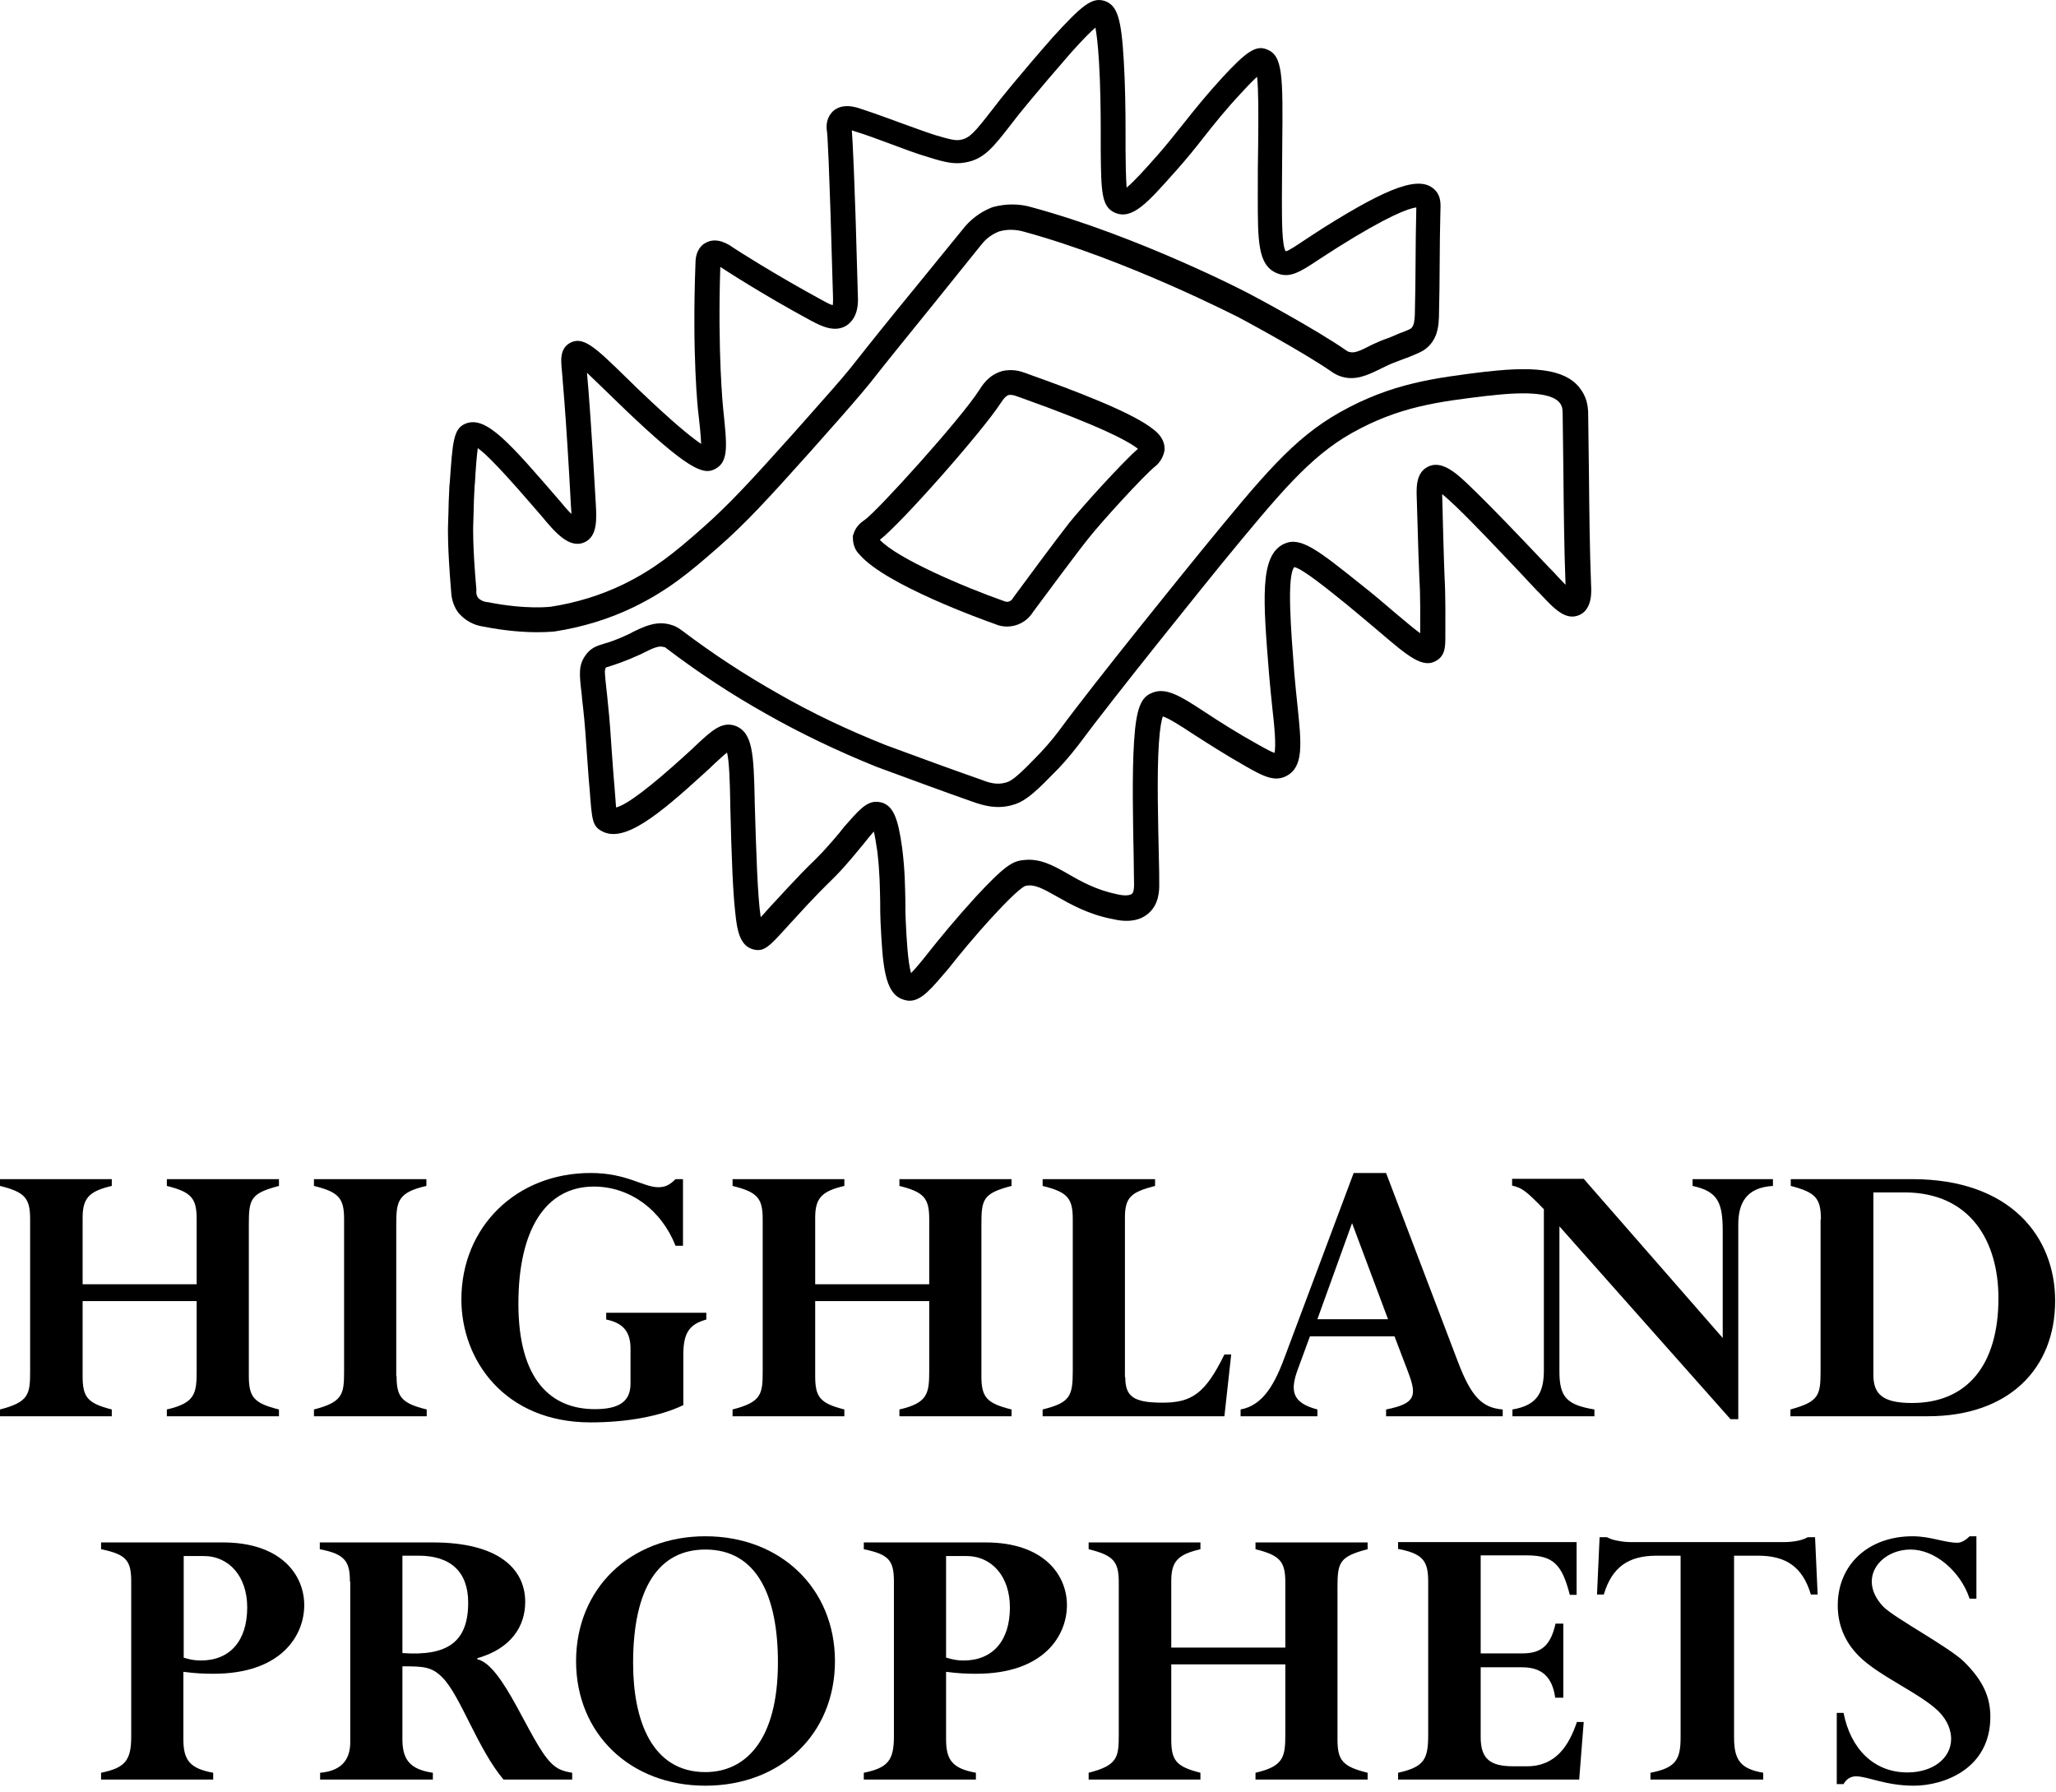 <svg xmlns="http://www.w3.org/2000/svg" fill="none" viewBox="0 0 179 156" height="156" width="179">
<path fill="black" d="M87.683 54.549C87.343 54.549 86.973 54.487 86.633 54.333C85.491 53.932 77.126 50.912 74.873 48.323C74.471 47.953 74.255 47.429 74.255 46.813V46.628L74.317 46.474C74.471 45.95 74.842 45.549 75.274 45.272C76.354 44.532 83.67 36.457 85.275 33.93C85.491 33.591 86.047 32.667 87.189 32.328L87.282 32.297C87.899 32.173 88.516 32.204 89.103 32.42C89.226 32.451 89.381 32.513 89.627 32.605C93.424 33.961 98.703 35.934 100.493 37.444C100.802 37.69 101.45 38.276 101.388 39.2L101.357 39.355C101.234 39.848 100.956 40.31 100.555 40.618C99.598 41.389 95.986 45.334 94.813 46.813C93.764 48.107 90.646 52.33 89.936 53.285C89.412 54.117 88.547 54.549 87.683 54.549ZM76.601 46.998C78.114 48.631 83.979 51.128 87.405 52.33L87.498 52.361C87.714 52.453 87.992 52.361 88.146 52.145L88.177 52.083C88.856 51.158 92.066 46.813 93.116 45.488C94.258 44.07 97.777 40.187 99.073 39.077C98.27 38.43 95.832 37.105 88.918 34.639C88.671 34.547 88.485 34.485 88.393 34.454C88.208 34.392 87.992 34.362 87.806 34.392C87.498 34.516 87.282 34.855 87.189 35.009L87.158 35.04C85.584 37.505 78.422 45.611 76.601 46.998Z"></path>
<path fill="black" d="M79.194 87.126C79.04 87.126 78.855 87.095 78.669 87.033C76.972 86.54 76.848 83.92 76.663 80.284C76.632 79.667 76.632 79.082 76.632 78.527C76.601 77.263 76.601 75.969 76.385 74.15C76.262 73.318 76.169 72.764 76.077 72.394C75.83 72.671 75.521 73.041 75.212 73.442C74.904 73.811 74.564 74.212 74.163 74.705C73.237 75.784 72.928 76.092 72.465 76.554C71.94 77.078 71.107 77.849 68.761 80.438L68.452 80.777C66.971 82.41 66.508 82.903 65.582 82.657C64.409 82.349 64.162 80.993 64.007 79.39C63.822 77.726 63.699 75.106 63.575 69.959V69.743C63.544 68.017 63.483 66.23 63.297 65.521C63.02 65.737 62.587 66.137 62.186 66.507C61.908 66.784 61.6 67.062 61.229 67.401C57.402 70.883 54.346 73.442 52.401 72.363C51.568 71.931 51.537 71.346 51.352 68.942L51.259 67.863C51.197 67.154 51.166 66.445 51.105 65.737C51.012 64.38 50.919 62.963 50.765 61.607C50.703 61.144 50.672 60.775 50.642 60.436C50.425 58.648 50.364 57.908 50.981 57.045C51.444 56.398 51.938 56.244 52.525 56.059C52.987 55.936 53.667 55.72 54.84 55.165L55.056 55.042C56.136 54.518 57.216 53.994 58.513 54.426C58.822 54.518 59.068 54.672 59.315 54.857L59.408 54.919C62.063 56.922 64.872 58.771 67.835 60.436C70.675 62.069 73.792 63.548 77.126 64.874C80.275 66.045 83.084 67.062 85.46 67.894C86.078 68.141 86.788 68.356 87.528 68.141C87.93 68.048 88.362 67.832 90.029 66.106C90.77 65.367 91.48 64.565 92.159 63.672C95.369 59.295 103.734 49.001 104.691 47.83C109.969 41.389 112.593 38.184 116.637 35.903C121.174 33.345 124.94 32.913 129.323 32.359H129.416C134.108 31.804 136.577 32.297 137.689 33.992C138.275 34.855 138.275 35.687 138.275 36.427C138.306 38.029 138.306 39.663 138.337 41.266C138.368 44.44 138.399 47.707 138.522 50.912C138.553 51.467 138.646 53.008 137.534 53.532C136.33 54.087 135.312 53.008 134.108 51.714L133.799 51.405C133.46 51.066 132.997 50.542 132.441 49.957C130.774 48.2 128.49 45.765 126.731 44.07C126.206 43.577 125.835 43.238 125.558 43.022C125.712 49.371 125.774 50.296 125.774 50.388C125.774 50.512 125.866 51.405 125.835 55.381C125.835 56.244 125.835 57.015 125.125 57.477C123.922 58.278 122.625 57.169 120.094 55.011C119.261 54.302 118.304 53.501 117.223 52.607C115.433 51.159 113.396 49.525 112.686 49.371C112.007 50.142 112.408 55.011 112.686 58.617C112.778 59.665 112.871 60.62 112.964 61.453C113.303 64.75 113.519 66.754 112.007 67.555C110.957 68.11 109.939 67.555 108.519 66.754C106.512 65.613 105 64.627 103.796 63.857C102.777 63.178 101.697 62.501 101.234 62.377C101.141 62.655 100.987 63.302 100.894 64.719C100.709 67.401 100.833 71.808 100.894 74.736C100.925 75.63 100.925 76.431 100.925 77.017C100.925 77.479 100.925 78.681 100.03 79.482C99.289 80.16 98.209 80.345 96.82 80.006C94.752 79.606 93.239 78.743 92.035 78.065C90.831 77.386 90.121 76.986 89.381 77.109H89.35C89.165 77.14 88.64 77.417 86.603 79.606C84.781 81.578 83.485 83.181 82.559 84.352C81.108 86.047 80.244 87.126 79.194 87.126ZM76.293 69.805C76.447 69.805 76.601 69.836 76.756 69.867C77.743 70.175 78.176 71.13 78.546 73.842C78.793 75.815 78.793 77.171 78.824 78.465C78.824 79.051 78.824 79.575 78.855 80.16C78.916 81.578 79.04 83.797 79.318 84.722C79.688 84.352 80.275 83.643 80.83 82.934C81.787 81.732 83.114 80.099 84.966 78.065C87.374 75.476 88.115 74.983 89.041 74.89C90.523 74.674 91.757 75.383 93.054 76.123C94.165 76.77 95.462 77.479 97.221 77.849C97.993 78.034 98.394 77.941 98.548 77.818C98.734 77.664 98.734 77.171 98.734 76.986C98.734 76.431 98.703 75.63 98.703 74.736C98.641 71.623 98.548 67.339 98.734 64.565C98.919 61.576 99.382 60.744 100.184 60.374C101.45 59.758 102.715 60.559 104.969 62.038C106.142 62.809 107.623 63.764 109.568 64.843C109.939 65.059 110.618 65.428 110.957 65.552C111.111 64.966 110.957 63.209 110.772 61.638C110.679 60.775 110.587 59.819 110.494 58.771C109.969 52.237 109.63 48.323 111.821 47.337C113.241 46.69 114.785 47.923 118.52 50.912C119.662 51.806 120.619 52.638 121.452 53.347C122.224 53.994 123.057 54.703 123.644 55.135C123.675 51.405 123.582 50.604 123.582 50.573C123.551 50.111 123.459 47.368 123.335 42.992V42.899C123.335 42.313 123.335 41.142 124.292 40.649C125.558 39.971 126.947 41.327 128.15 42.498C129.941 44.224 132.256 46.659 133.954 48.447C134.509 49.032 134.972 49.525 135.312 49.864L135.621 50.203C135.837 50.419 136.084 50.697 136.3 50.912C136.176 47.676 136.145 44.409 136.114 41.235C136.084 39.632 136.084 37.999 136.053 36.396C136.053 35.749 136.053 35.441 135.837 35.132C135.25 34.269 133.182 34.023 129.632 34.454H129.54C125.218 34.978 121.823 35.379 117.655 37.721C113.982 39.817 111.42 42.93 106.327 49.125C105.401 50.265 97.067 60.559 93.856 64.904C93.116 65.86 92.344 66.754 91.541 67.524C89.844 69.281 89.041 69.867 88.053 70.113C86.757 70.452 85.646 70.144 84.689 69.805C82.312 68.973 79.472 67.925 76.293 66.754C72.866 65.367 69.656 63.826 66.724 62.161C63.699 60.466 60.797 58.556 58.081 56.491L57.957 56.398C57.926 56.367 57.895 56.337 57.803 56.337C57.371 56.182 56.846 56.429 55.982 56.861L55.735 56.984C54.377 57.6 53.574 57.847 53.111 58.001C52.957 58.062 52.771 58.093 52.74 58.124C52.74 58.124 52.74 58.124 52.74 58.155C52.617 58.309 52.648 58.648 52.802 60.035C52.833 60.374 52.895 60.775 52.926 61.237C53.08 62.624 53.173 64.072 53.265 65.459C53.327 66.168 53.358 66.877 53.42 67.555L53.512 68.665C53.574 69.343 53.605 69.959 53.636 70.298C54.562 70.082 56.599 68.541 59.748 65.675C60.118 65.336 60.427 65.059 60.673 64.812C61.97 63.61 62.834 62.809 63.976 63.178C65.551 63.733 65.612 65.675 65.705 69.558V69.774C65.829 73.966 65.952 78.095 66.23 79.852C66.415 79.667 66.6 79.451 66.816 79.205L67.125 78.866C69.533 76.246 70.366 75.414 70.922 74.89C71.385 74.428 71.632 74.181 72.496 73.195C72.897 72.733 73.237 72.332 73.514 71.962C74.688 70.637 75.367 69.805 76.293 69.805Z"></path>
<path fill="black" d="M46.783 55.042C45.703 55.042 44.098 54.95 42.06 54.549C41.227 54.426 40.517 54.025 39.992 53.44L39.93 53.378C39.529 52.854 39.313 52.207 39.282 51.56C38.943 47.553 39.004 45.92 39.004 45.858C39.035 44.749 39.066 44.101 39.066 43.67C39.097 42.992 39.097 42.838 39.128 42.283L39.159 42.006C39.406 38.492 39.467 37.321 40.517 36.889C42.307 36.15 44.344 38.523 48.789 43.67C49.005 43.947 49.376 44.379 49.746 44.749C49.746 44.594 49.746 44.41 49.715 44.194C49.283 35.934 48.882 31.897 48.882 31.866V31.804C48.851 31.373 48.759 30.387 49.561 29.893C50.734 29.184 51.815 30.232 54.438 32.791C55.117 33.468 55.889 34.208 56.784 35.04C59.161 37.259 60.396 38.215 61.044 38.646C61.013 37.876 60.89 36.674 60.797 35.934C60.766 35.749 60.241 30.91 60.55 22.928C60.55 21.788 61.106 21.295 61.445 21.14C62.093 20.771 62.927 20.894 63.853 21.572C64.069 21.726 67.434 23.884 71.632 26.164C71.817 26.257 72.218 26.503 72.496 26.565C72.527 26.442 72.527 26.257 72.527 26.01V25.979C72.187 13.559 72.033 11.648 72.002 11.494C71.848 10.569 72.187 10.045 72.465 9.737C73.299 8.905 74.564 9.336 74.996 9.491C76.138 9.86 77.28 10.292 78.392 10.693C79.503 11.093 80.583 11.494 81.448 11.771C82.713 12.141 83.207 12.264 83.639 12.172C84.442 12.018 84.874 11.494 86.386 9.552L86.911 8.874C86.973 8.782 88.64 6.686 91.665 3.234C94.227 0.43 95.091 -0.279 96.202 0.091C97.283 0.491 97.622 1.601 97.838 5.268C97.962 7.333 97.993 9.614 97.993 11.432C97.993 12.018 97.993 12.542 97.993 13.035C97.993 13.96 98.024 15.501 98.085 16.333C98.734 15.809 99.752 14.668 100.678 13.62L100.709 13.59C101.635 12.542 102.345 11.617 103.117 10.662C104.074 9.46 105.061 8.227 106.45 6.717C108.395 4.621 109.29 3.912 110.247 4.282C111.698 4.806 111.698 6.501 111.636 12.727C111.636 14.021 111.605 15.531 111.605 17.257C111.605 19.137 111.605 21.449 111.945 21.88C112.223 21.819 112.902 21.356 113.55 20.925C113.982 20.647 114.476 20.308 115.063 19.939L115.155 19.877C121.082 16.148 123.644 15.285 124.909 16.517C125.465 17.072 125.434 17.72 125.403 18.49C125.372 19.969 125.342 21.48 125.342 22.928C125.342 24.407 125.311 25.918 125.28 27.428V27.551C125.249 28.229 125.218 29.246 124.446 30.078C124.014 30.541 123.613 30.695 122.563 31.126L122.131 31.28C121.946 31.342 121.761 31.434 121.576 31.496C121.144 31.65 120.742 31.835 120.372 32.02L120.125 32.143C119.045 32.667 117.964 33.191 116.699 32.76C116.421 32.667 116.143 32.513 115.927 32.359C113.303 30.541 107.87 27.643 107.809 27.613C107.716 27.582 98.209 22.651 89.195 20.185C88.455 19.969 87.714 19.939 86.973 20.154C86.356 20.401 85.8 20.802 85.399 21.356L85.368 21.387C83.979 23.113 82.559 24.87 81.201 26.565C79.379 28.815 77.496 31.126 75.675 33.438C74.842 34.455 73.669 35.811 71.477 38.276L70.52 39.355C66.816 43.485 64.933 45.55 62.464 47.707C59.995 49.865 58.142 51.406 55.179 52.854C53.018 53.902 50.672 54.611 48.265 54.981C48.203 54.981 47.678 55.042 46.783 55.042ZM41.628 52.053C41.875 52.3 42.153 52.392 42.4 52.423H42.462C45.857 53.101 47.925 52.823 47.956 52.823C50.148 52.484 52.278 51.837 54.253 50.882C56.969 49.556 58.729 48.108 61.075 46.043C63.452 43.947 65.211 42.036 68.946 37.876L69.903 36.797C72.064 34.362 73.268 33.006 74.039 32.051C75.861 29.739 77.743 27.397 79.596 25.147C80.954 23.483 82.374 21.726 83.763 20.031C84.442 19.137 85.337 18.459 86.356 18.058L86.448 18.028C87.59 17.72 88.763 17.72 89.874 18.058C99.073 20.555 108.519 25.424 108.889 25.64C109.136 25.764 114.507 28.63 117.254 30.541L117.316 30.571C117.347 30.602 117.378 30.633 117.47 30.633C117.872 30.787 118.427 30.541 119.261 30.109L119.508 29.986C119.971 29.77 120.403 29.585 120.866 29.431C121.051 29.369 121.236 29.277 121.39 29.215L121.823 29.03C122.563 28.753 122.841 28.63 122.903 28.537C123.119 28.291 123.15 27.921 123.181 27.366V27.243C123.212 25.764 123.243 24.253 123.243 22.805C123.243 21.326 123.273 19.815 123.304 18.305C123.304 18.244 123.304 18.151 123.304 18.058C122.625 18.151 120.866 18.767 116.359 21.603L116.266 21.665C115.68 22.034 115.217 22.343 114.785 22.62C113.211 23.668 112.254 24.284 111.112 23.76C109.506 23.051 109.506 20.956 109.506 17.165C109.506 15.439 109.506 13.929 109.537 12.603C109.568 9.984 109.568 7.795 109.445 6.686C109.136 6.963 108.704 7.395 108.086 8.073C106.728 9.521 105.771 10.723 104.845 11.895C104.105 12.85 103.333 13.805 102.345 14.915L102.314 14.946C99.906 17.658 98.579 19.168 97.067 18.521C95.894 17.997 95.863 16.733 95.832 12.973C95.832 12.48 95.832 11.956 95.832 11.371C95.832 9.583 95.801 7.333 95.678 5.33C95.585 3.789 95.462 2.895 95.369 2.402C94.968 2.741 94.319 3.388 93.27 4.559C90.307 7.95 88.609 10.076 88.609 10.076L88.084 10.754C86.479 12.819 85.677 13.867 84.04 14.144C83.084 14.329 82.188 14.114 80.83 13.682C79.873 13.405 78.793 13.004 77.651 12.573C76.57 12.172 75.428 11.741 74.317 11.401C74.255 11.371 74.194 11.371 74.163 11.34C74.225 12.172 74.41 15.192 74.688 25.764C74.78 27.274 74.225 27.983 73.731 28.322C72.65 29.03 71.385 28.322 70.613 27.921C66.384 25.64 62.989 23.421 62.711 23.236C62.464 30.818 62.958 35.533 62.958 35.564C63.297 38.8 63.452 40.156 62.31 40.804C61.414 41.297 60.396 41.266 55.303 36.489C54.407 35.657 53.636 34.886 52.926 34.208C52.278 33.592 51.629 32.945 51.105 32.452C51.259 34.085 51.537 37.907 51.876 43.947C51.938 45.18 52.031 46.69 50.889 47.214C49.561 47.8 48.327 46.351 47.154 44.934C45.178 42.653 42.77 39.848 41.597 39.016C41.505 39.694 41.412 40.834 41.35 42.036L41.319 42.314C41.289 42.838 41.289 42.93 41.258 43.608C41.258 44.04 41.227 44.687 41.196 45.827C41.196 45.858 41.134 47.461 41.474 51.313V51.406C41.443 51.683 41.505 51.868 41.628 52.053Z"></path>
<path fill="black" d="M15.966 151.44C15.966 153.271 16.558 153.975 18.561 154.341V154.932H8.801V154.341C10.888 153.918 11.424 153.271 11.424 151.186V137.696C11.424 135.837 10.973 135.33 8.801 134.879V134.288H19.407C24.428 134.288 26.488 137.076 26.488 139.752C26.488 142.371 24.513 145.722 18.589 145.722C17.799 145.722 17.038 145.694 15.966 145.553V151.44ZM15.966 144.314C16.53 144.483 16.925 144.568 17.489 144.568C20 144.568 21.523 142.878 21.523 139.949C21.523 137.273 19.971 135.471 17.715 135.471H15.994V144.314H15.966Z"></path>
<path fill="black" d="M30.465 137.696C30.465 135.977 30.07 135.302 27.842 134.879V134.288H37.686C43.413 134.288 45.726 136.597 45.726 139.47C45.726 141.582 44.513 143.526 41.551 144.371V144.455C43.864 144.99 46.093 151.581 47.954 153.468C48.49 154.003 48.941 154.2 49.816 154.341V154.932H43.836C41.579 152.257 40.084 147.609 38.504 146.032C37.574 145.103 36.868 145.075 35.035 145.075V151.44C35.035 153.271 35.768 154.059 37.686 154.341V154.932H27.87V154.341C29.562 154.2 30.493 153.355 30.493 151.693V137.696H30.465ZM35.035 143.92C38.956 144.202 40.761 142.962 40.761 139.526C40.761 136.879 39.266 135.442 36.445 135.442H35.035V143.92Z"></path>
<path fill="black" d="M61.41 155.467C54.865 155.467 50.154 150.933 50.154 144.624C50.154 138.315 54.865 133.752 61.41 133.752C67.982 133.752 72.693 138.315 72.693 144.624C72.693 150.961 67.982 155.467 61.41 155.467ZM61.41 134.907C57.348 134.907 55.119 138.259 55.119 144.793C55.119 149.778 56.755 154.284 61.41 154.284C64.879 154.284 67.728 151.552 67.728 144.737C67.728 138.991 65.923 134.907 61.41 134.907Z"></path>
<path fill="black" d="M82.368 151.44C82.368 153.271 82.961 153.975 84.964 154.341V154.932H75.204V154.341C77.291 153.918 77.827 153.271 77.827 151.186V137.696C77.827 135.837 77.376 135.33 75.204 134.879V134.288H85.81C90.831 134.288 92.89 137.076 92.89 139.752C92.89 142.371 90.915 145.722 84.992 145.722C84.202 145.722 83.44 145.694 82.368 145.553V151.44ZM82.368 144.314C82.933 144.483 83.328 144.568 83.892 144.568C86.402 144.568 87.925 142.878 87.925 139.949C87.925 137.273 86.374 135.471 84.117 135.471H82.368V144.314Z"></path>
<path fill="black" d="M101.973 144.906V151.44C101.973 153.271 102.396 153.806 104.512 154.341V154.932H94.78V154.341C97.319 153.693 97.403 152.989 97.403 150.989V137.78C97.403 135.949 96.952 135.414 94.78 134.879V134.288H104.512V134.879C102.594 135.33 101.973 135.893 101.973 137.639V143.441H111.903V137.78C111.903 135.949 111.451 135.414 109.307 134.879V134.288H119.068V134.879C116.585 135.527 116.444 136.034 116.444 138.231V151.44C116.444 153.271 116.895 153.806 119.068 154.341V154.932H109.307V154.341C111.762 153.778 111.903 152.961 111.903 150.989V144.906H101.973Z"></path>
<path fill="black" d="M136.077 147.806H135.4C135.146 146.004 134.244 145.159 132.523 145.159H128.912V151.243C128.912 153.101 129.702 153.777 131.733 153.777H132.946C135.485 153.777 136.613 151.918 137.29 149.919H137.882L137.488 154.932H121.719V154.341C124.032 153.834 124.342 153.13 124.342 151.017V137.724C124.342 135.921 123.919 135.273 121.719 134.851V134.259H137.262V138.85H136.67C135.993 136.203 135.231 135.414 132.918 135.414H128.912V143.948H132.551C134.215 143.948 135.005 143.244 135.428 141.357H136.105V147.806H136.077Z"></path>
<path fill="black" d="M143.693 154.932V154.341C145.894 153.918 146.317 153.214 146.317 151.243V135.442H144.229C141.747 135.442 140.337 136.456 139.631 138.822H139.039L139.265 133.837H139.914C140.167 133.978 140.506 134.09 140.873 134.147C141.268 134.231 141.662 134.259 141.973 134.259H155.315C155.992 134.259 156.867 134.147 157.374 133.837H158.023L158.249 138.822H157.657C156.951 136.456 155.541 135.442 153.059 135.442H150.971V151.271C150.971 153.271 151.564 154.003 153.51 154.341V154.932H143.693Z"></path>
<path fill="black" d="M172.071 139.188H171.479C170.689 136.794 168.46 134.907 166.345 134.907C164.483 134.907 162.96 136.146 162.96 137.695C162.96 138.484 163.355 139.245 163.975 139.892C164.991 140.906 169.73 143.413 171.027 144.708C172.579 146.258 173.284 147.666 173.284 149.468C173.284 154.031 169.194 155.467 166.627 155.467C164.144 155.467 162.621 154.651 161.577 154.651C161.126 154.651 160.731 154.904 160.506 155.327H159.913V149.13H160.506C161.098 152.2 163.101 154.313 166.063 154.313C168.291 154.313 169.871 153.073 169.871 151.384C169.871 150.708 169.589 149.806 168.799 149.018C167.219 147.44 163.552 145.92 161.831 144.173C160.59 142.934 159.998 141.413 159.998 139.78C159.998 136.203 162.678 133.752 166.514 133.752C167.304 133.752 168.009 133.893 168.63 134.034C169.278 134.175 169.871 134.316 170.407 134.316C170.717 134.316 171.084 134.147 171.479 133.752H172.071V139.188Z"></path>
<path fill="black" d="M7.193 113.277V119.811C7.193 121.642 7.616 122.177 9.732 122.712V123.303H0V122.712C2.539 122.064 2.623 121.36 2.623 119.36V106.151C2.623 104.32 2.172 103.785 0 103.25V102.659H9.732V103.25C7.814 103.701 7.193 104.264 7.193 106.01V111.812H17.122V106.151C17.122 104.32 16.671 103.785 14.527 103.25V102.659H24.287V103.25C21.805 103.898 21.664 104.405 21.664 106.602V119.811C21.664 121.642 22.115 122.177 24.287 122.712V123.303H14.527V122.712C16.981 122.149 17.122 121.332 17.122 119.36V113.277H7.193Z"></path>
<path fill="black" d="M34.527 119.811C34.527 121.642 34.978 122.177 37.15 122.712V123.303H27.334V122.712C29.873 122.064 29.957 121.36 29.957 119.36V106.151C29.957 104.32 29.506 103.785 27.334 103.25V102.659H37.122V103.25C34.64 103.813 34.499 104.602 34.499 106.574V119.811H34.527Z"></path>
<path fill="black" d="M59.463 122.346C57.489 123.303 54.555 123.838 51.424 123.838C43.949 123.838 40.169 118.431 40.169 113.136C40.169 106.827 44.936 102.124 51.424 102.124C54.583 102.124 55.994 103.363 57.319 103.363C57.883 103.363 58.279 103.194 58.814 102.659H59.463V108.461H58.814C57.573 105.306 54.809 103.306 51.706 103.306C47.475 103.306 45.133 107.109 45.133 113.502C45.133 120.121 47.954 122.684 51.791 122.684C53.652 122.684 54.894 122.177 54.894 120.487V117.417C54.894 116.065 54.358 115.192 52.778 114.882V114.291H61.494V114.882C59.971 115.305 59.491 116.093 59.491 117.98V122.346H59.463Z"></path>
<path fill="black" d="M70.972 113.277V119.811C70.972 121.642 71.395 122.177 73.511 122.712V123.303H63.779V122.712C66.318 122.064 66.402 121.36 66.402 119.36V106.151C66.402 104.32 65.951 103.785 63.779 103.25V102.659H73.511V103.25C71.593 103.701 70.972 104.264 70.972 106.01V111.812H80.901V106.151C80.901 104.32 80.45 103.785 78.306 103.25V102.659H88.066V103.25C85.584 103.898 85.443 104.405 85.443 106.602V119.811C85.443 121.642 85.894 122.177 88.066 122.712V123.303H78.306V122.712C80.76 122.149 80.901 121.332 80.901 119.36V113.277H70.972Z"></path>
<path fill="black" d="M97.968 119.895C97.968 121.585 98.673 122.12 101.212 122.12C103.75 122.12 104.935 121.332 106.599 117.924H107.192L106.599 123.303H90.774V122.712C93.144 122.12 93.398 121.585 93.398 119.36V106.151C93.398 104.32 92.947 103.785 90.774 103.25V102.659H100.563V103.25C98.504 103.785 97.939 104.208 97.939 106.01V119.895H97.968Z"></path>
<path fill="black" d="M121.409 116.347H114.046L113.031 119.107C112.297 121.05 112.438 122.12 114.695 122.712V123.303H108.01V122.712C110.013 122.346 111.028 120.402 111.903 118.008L117.854 102.124H120.675L126.966 118.656C128.094 121.585 129.025 122.571 130.83 122.712V123.303H120.675V122.712C123.27 122.205 123.355 121.501 122.622 119.529L121.409 116.347ZM117.713 106.489L114.695 114.854H120.845L117.713 106.489Z"></path>
<path fill="black" d="M151.338 123.557H150.661L135.767 106.771V119.416C135.767 121.67 136.444 122.317 138.813 122.712V123.303H131.677V122.712C133.905 122.346 134.441 121.163 134.413 119.135V105.278C132.833 103.644 132.495 103.419 131.648 103.222V102.63H137.882L149.984 116.487V107.193C149.984 104.686 149.561 103.729 147.36 103.25V102.659H154.356V103.25C151.987 103.391 151.338 104.799 151.338 106.63V123.557Z"></path>
<path fill="black" d="M158.531 106.179C158.531 104.32 158.08 103.813 155.907 103.25V102.659H166.486C175.033 102.659 178.925 107.672 178.925 113.249C178.925 119.191 174.863 123.303 167.84 123.303H155.879V122.712C158.362 122.036 158.503 121.473 158.503 119.36V106.179H158.531ZM163.101 119.698C163.101 121.36 163.89 122.149 166.457 122.149C171.281 122.149 173.989 118.825 173.989 113.023C173.989 108.123 171.591 103.813 165.78 103.813H163.101V119.698Z"></path>
</svg>
